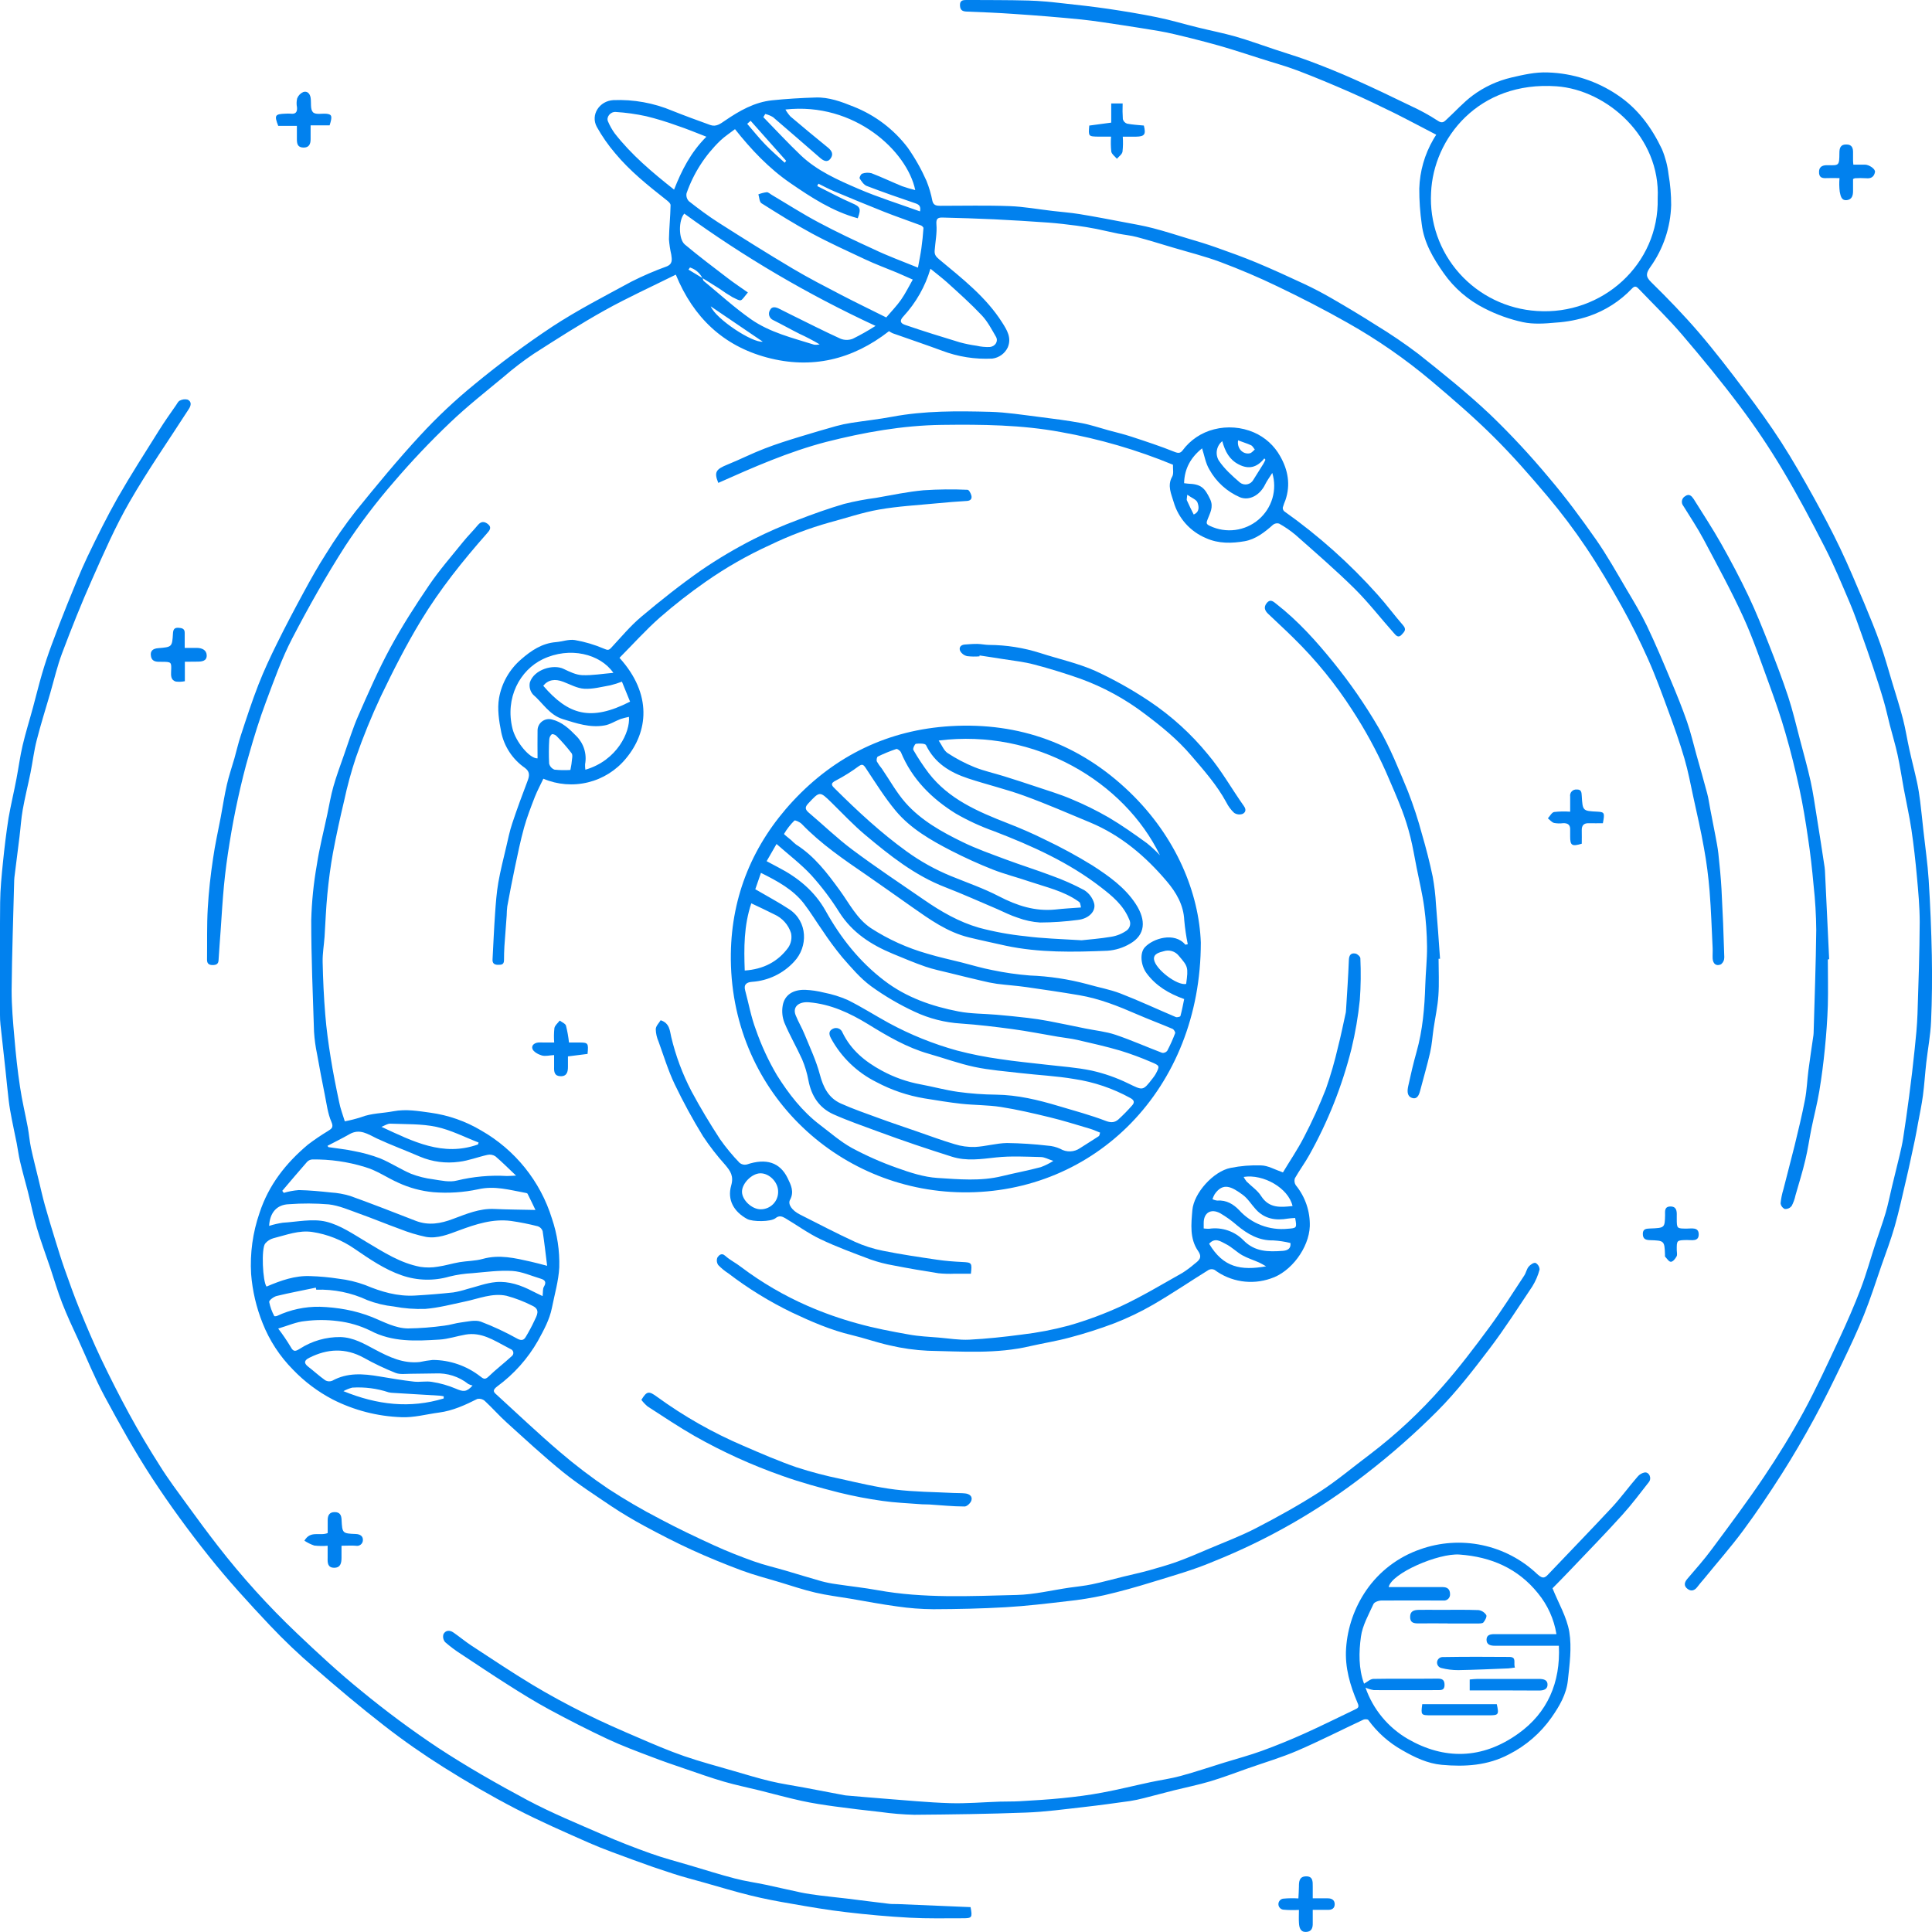 <?xml version="1.0" encoding="UTF-8"?> <svg xmlns="http://www.w3.org/2000/svg" width="300" height="300" viewBox="0 0 300 300" fill="none"> <g clip-path="url(#clip0_163_1612)"> <path d="M186.463 146.36C186.463 169.054 170.01 185.4 149.456 185.145C129.907 184.903 113.194 169.235 113.485 148.083C113.611 139.04 116.938 131.034 123.144 124.37C129.72 117.309 137.962 113.328 147.608 112.753C158.294 112.118 167.67 115.543 175.412 122.997C182.727 130.045 186.184 138.755 186.463 146.36ZM184.062 146.693L184.436 146.619C184.186 145.392 184.005 144.152 183.892 142.905C183.788 140.508 182.622 138.552 181.183 136.859C177.895 132.973 174.059 129.703 169.271 127.708C165.87 126.296 162.486 124.819 159.029 123.562C156.193 122.53 153.24 121.835 150.365 120.885C147.49 119.935 145.146 118.497 143.789 115.703C143.655 115.431 142.75 115.426 142.228 115.495C142.041 115.521 141.711 116.26 141.824 116.45C142.541 117.696 143.336 118.898 144.203 120.047C147.33 124.098 151.84 126.024 156.437 127.821C158.389 128.585 160.325 129.41 162.199 130.347C164.754 131.559 167.24 132.91 169.645 134.393C172.163 136.026 174.664 137.779 176.351 140.357C178.038 142.935 177.825 145.194 175.481 146.533C174.414 147.166 173.212 147.542 171.971 147.63C166.687 147.846 161.39 147.958 156.167 146.848C154.249 146.416 152.331 146.019 150.43 145.552C147.099 144.736 144.377 142.776 141.641 140.858C139.301 139.221 136.987 137.555 134.635 135.939C131.077 133.495 127.502 131.077 124.492 127.946C124.21 127.652 123.466 127.311 123.353 127.419C122.73 128.035 122.19 128.729 121.748 129.483C121.7 129.561 122.466 130.114 122.849 130.451C123.089 130.698 123.346 130.929 123.618 131.142C126.476 132.951 128.455 135.577 130.399 138.25C131.89 140.297 133.03 142.633 135.222 144.114C137.931 145.867 140.889 147.206 143.998 148.087C145.738 148.619 147.53 148.999 149.295 149.443C150.887 149.849 152.466 150.329 154.079 150.635C155.999 151.037 157.943 151.317 159.898 151.473C162.913 151.586 165.905 152.037 168.818 152.816C170.532 153.317 172.298 153.619 173.968 154.259C176.873 155.386 179.704 156.712 182.575 157.925C182.77 158.007 183.266 157.886 183.296 157.77C183.536 156.906 183.692 156.016 183.879 155.135C181.474 154.272 179.482 153.084 178.03 151.11C177.138 149.893 176.96 147.984 177.764 147.103C179.034 145.704 182.388 144.671 184.062 146.693ZM117.282 138.081C119.204 139.209 120.948 140.124 122.575 141.204C125.423 143.095 125.51 146.999 123.305 149.331C121.618 151.169 119.281 152.29 116.782 152.458C116.034 152.514 115.446 152.799 115.699 153.753C116.247 155.8 116.625 157.912 117.373 159.89C118.227 162.346 119.322 164.713 120.644 166.955C122.453 169.836 124.558 172.569 127.319 174.668C128.942 175.894 130.486 177.259 132.251 178.239C134.517 179.46 136.876 180.502 139.305 181.357C141.328 182.083 143.459 182.778 145.577 182.912C148.895 183.119 152.266 183.443 155.58 182.631C157.585 182.139 159.62 181.768 161.616 181.232C162.297 180.978 162.948 180.654 163.56 180.265C162.751 180.001 162.195 179.673 161.629 179.665C159.316 179.613 156.98 179.475 154.671 179.725C152.361 179.976 150.074 180.338 147.791 179.604C145.912 179.004 144.029 178.404 142.158 177.764C140.288 177.125 138.296 176.43 136.379 175.717C134.056 174.854 131.708 174.05 129.45 173.044C127.193 172.038 125.997 170.177 125.536 167.78C125.329 166.651 124.998 165.547 124.549 164.489C123.679 162.572 122.618 160.749 121.805 158.815C121.479 157.978 121.385 157.07 121.531 156.185C121.813 154.457 123.188 153.645 125.045 153.702C126.027 153.746 127.002 153.891 127.954 154.133C129.222 154.379 130.457 154.764 131.638 155.282C133.813 156.362 135.852 157.666 137.975 158.832C141.345 160.664 144.916 162.105 148.617 163.129C150.812 163.701 153.04 164.144 155.288 164.455C157.654 164.822 160.042 165.038 162.417 165.318C164.791 165.599 167.201 165.75 169.519 166.243C171.466 166.678 173.355 167.339 175.146 168.212C177.486 169.335 177.43 169.456 178.978 167.452C179.152 167.24 179.309 167.015 179.448 166.778C180.109 165.53 180.126 165.482 178.743 164.908C177.182 164.233 175.585 163.643 173.959 163.142C171.763 162.498 169.523 161.993 167.292 161.479C166.292 161.25 165.261 161.151 164.247 160.978C161.903 160.585 159.572 160.115 157.219 159.799C154.562 159.441 151.896 159.121 149.221 158.936C146.723 158.784 144.277 158.159 142.015 157.096C139.639 155.995 137.376 154.669 135.256 153.136C133.569 151.892 132.169 150.229 130.777 148.636C129.691 147.316 128.674 145.941 127.733 144.516C126.745 143.117 125.862 141.64 124.819 140.288C123.14 138.129 120.765 136.833 118.16 135.538L117.282 138.081ZM170.819 175.873C170.288 175.666 169.814 175.441 169.323 175.29C167.205 174.668 165.1 173.994 162.956 173.48C160.455 172.872 157.937 172.284 155.397 171.887C153.383 171.576 151.318 171.615 149.287 171.395C147.356 171.187 145.438 170.855 143.52 170.552C140.935 170.118 138.438 169.271 136.126 168.043C133.101 166.548 130.617 164.156 129.02 161.199C128.611 160.434 128.794 160.033 129.303 159.76C129.438 159.686 129.587 159.642 129.741 159.632C129.895 159.621 130.05 159.643 130.194 159.697C130.338 159.752 130.469 159.836 130.577 159.946C130.686 160.055 130.768 160.186 130.82 160.33C132.125 163.034 134.3 164.822 136.879 166.225C138.778 167.265 140.834 167.994 142.967 168.385C144.903 168.743 146.816 169.274 148.765 169.546C150.722 169.815 152.695 169.959 154.671 169.978C158.011 170.021 161.194 170.79 164.352 171.736C166.827 172.474 169.332 173.144 171.745 174.068C172.58 174.387 173.128 174.275 173.646 173.839C174.394 173.16 175.103 172.439 175.768 171.68C176.238 171.183 176.107 170.816 175.52 170.501C172.822 169.01 169.876 168.011 166.822 167.551C164.078 167.08 161.273 166.951 158.498 166.631C156.093 166.351 153.662 166.169 151.3 165.668C148.939 165.167 146.599 164.308 144.242 163.638C140.806 162.663 137.779 160.875 134.778 159.026C131.947 157.299 128.998 155.917 125.619 155.636C124.001 155.502 123.044 156.366 123.544 157.631C123.949 158.659 124.536 159.614 124.953 160.654C125.789 162.701 126.745 164.722 127.306 166.847C127.833 168.838 128.659 170.492 130.555 171.347C132.451 172.202 134.469 172.893 136.435 173.614C138.401 174.335 140.371 174.992 142.341 175.674C144.311 176.357 146.255 177.082 148.239 177.669C149.258 177.986 150.324 178.132 151.392 178.101C153.057 178.015 154.706 177.514 156.367 177.488C158.482 177.517 160.594 177.654 162.695 177.898C163.366 177.941 164.024 178.107 164.635 178.386C165.103 178.666 165.644 178.805 166.19 178.786C166.737 178.767 167.266 178.591 167.714 178.278C168.671 177.648 169.662 177.065 170.615 176.426C170.745 176.335 170.754 176.059 170.819 175.873ZM167.953 146.006C169.066 145.881 170.819 145.755 172.546 145.462C173.41 145.325 174.232 144.993 174.946 144.49C175.208 144.296 175.392 144.015 175.464 143.698C175.536 143.381 175.491 143.05 175.338 142.763C174.433 140.53 172.689 139.118 170.923 137.753C165.935 133.892 160.233 131.336 154.371 129.077C152.288 128.34 150.278 127.412 148.369 126.305C144.651 123.986 141.619 120.971 139.906 116.834C139.801 116.588 139.349 116.247 139.175 116.303C138.194 116.632 137.235 117.025 136.305 117.478C136.157 117.547 136.07 118.039 136.161 118.246C136.379 118.631 136.632 118.996 136.918 119.335C138.149 121.127 139.201 123.066 140.632 124.681C143.05 127.406 146.242 129.181 149.487 130.761C151.639 131.811 153.923 132.61 156.171 133.452C158.541 134.337 160.955 135.089 163.317 135.983C165.049 136.602 166.732 137.349 168.353 138.215C169.099 138.686 169.647 139.411 169.893 140.254C170.223 141.497 169.053 142.663 167.379 142.845C165.43 143.103 163.465 143.237 161.499 143.246C160.309 143.166 159.137 142.915 158.02 142.499C156.937 142.154 155.915 141.636 154.858 141.165C152.157 140.02 149.478 138.811 146.742 137.753C142.028 135.931 138.166 132.839 134.369 129.66C132.508 128.106 130.842 126.313 129.103 124.612C127.285 122.841 127.302 122.841 125.523 124.741C125.058 125.238 124.927 125.605 125.523 126.132C127.806 128.058 129.959 130.153 132.347 131.936C135.97 134.644 139.74 137.149 143.459 139.709C146.112 141.545 148.913 143.164 152.027 144.058C154.383 144.688 156.788 145.129 159.216 145.375C161.895 145.73 164.604 145.794 167.953 146.006ZM119.043 133.724C119.687 134.065 120.256 134.38 120.835 134.678C123.901 136.259 126.489 138.379 128.189 141.411C130.533 145.622 133.452 149.327 137.322 152.276C140.741 154.889 144.685 156.254 148.83 157.057C150.761 157.433 152.77 157.394 154.74 157.567C156.345 157.709 157.946 157.86 159.524 158.05C160.62 158.176 161.699 158.34 162.791 158.543C164.722 158.91 166.644 159.32 168.57 159.709C170.123 160.024 171.728 160.179 173.215 160.68C175.673 161.509 178.047 162.572 180.478 163.492C180.624 163.506 180.77 163.484 180.905 163.428C181.039 163.371 181.157 163.282 181.248 163.168C181.713 162.284 182.123 161.373 182.475 160.438C182.535 160.279 182.274 159.851 182.066 159.76C180.243 158.983 178.378 158.292 176.56 157.502C173.655 156.237 170.723 155.066 167.588 154.535C164.852 154.069 162.112 153.671 159.363 153.274C157.85 153.058 156.319 152.963 154.793 152.764C153.989 152.645 153.192 152.485 152.405 152.285C150.778 151.905 149.155 151.512 147.534 151.106C146.229 150.782 144.925 150.523 143.668 150.087C141.967 149.5 140.306 148.791 138.64 148.105C135.287 146.714 132.351 144.836 130.338 141.674C129.06 139.631 127.604 137.702 125.989 135.909C124.392 134.182 122.475 132.731 120.578 131.055C120 132.079 119.561 132.834 119.043 133.724ZM167.849 140.914C167.823 140.666 167.769 140.421 167.688 140.185C167.603 140.079 167.5 139.99 167.383 139.921C165.122 138.341 162.451 137.762 159.898 136.898C157.998 136.242 156.032 135.758 154.162 135.024C151.966 134.16 149.813 133.176 147.699 132.096C144.533 130.463 141.41 128.671 139.101 125.92C137.361 123.83 135.909 121.485 134.395 119.205C134.039 118.67 133.83 118.644 133.343 118.976C132.241 119.791 131.078 120.522 129.864 121.161C128.785 121.667 129.194 122.025 129.733 122.548C133.212 126.002 136.8 129.332 140.793 132.213C142.922 133.753 145.229 135.036 147.664 136.034C150.165 137.058 152.74 137.943 155.132 139.187C157.907 140.625 160.716 141.545 163.869 141.23C165.161 141.083 166.461 141.014 167.849 140.914ZM180.117 132.808C174.585 121.395 160.768 113.107 145.76 114.99C146.264 115.724 146.56 116.553 147.151 116.938C148.46 117.797 149.849 118.528 151.3 119.119C152.779 119.715 154.366 120.056 155.897 120.535C157.588 121.062 159.276 121.609 160.964 122.176C162.773 122.785 164.613 123.334 166.365 124.081C168.352 124.907 170.282 125.859 172.145 126.931C174.198 128.14 176.142 129.522 178.086 130.926C178.806 131.506 179.485 132.135 180.117 132.808ZM116.66 140.267C115.499 143.756 115.512 147.176 115.642 150.704C118.526 150.506 120.783 149.348 122.396 147.146C122.616 146.817 122.768 146.448 122.843 146.06C122.918 145.672 122.914 145.274 122.831 144.887C122.628 144.247 122.29 143.657 121.84 143.157C121.39 142.656 120.839 142.255 120.222 141.981C119.082 141.398 117.891 140.854 116.66 140.267ZM184.184 152.79C184.549 150.147 184.453 150.07 183.049 148.42C182.778 148.073 182.405 147.819 181.982 147.692C181.558 147.565 181.106 147.572 180.687 147.712C180.048 147.876 179.06 148.1 179.2 149.007C179.435 150.514 182.775 153.075 184.184 152.786V152.79Z" fill="#0181EE"></path> <path d="M53.541 174.119C54.397 173.957 55.24 173.742 56.068 173.476C57.691 172.845 59.413 172.88 61.066 172.56C63.062 172.176 64.98 172.53 66.845 172.781C69.626 173.165 72.301 174.102 74.709 175.536C79.983 178.544 83.911 183.427 85.699 189.2C86.531 191.644 86.919 194.217 86.843 196.796C86.734 198.904 86.116 200.985 85.703 203.075C85.333 204.936 84.424 206.56 83.528 208.206C81.948 210.973 79.8 213.38 77.222 215.271C76.435 215.871 76.609 216.134 77.109 216.566C80.349 219.525 83.528 222.547 86.864 225.398C89.281 227.471 91.816 229.403 94.458 231.185C97.05 232.876 99.727 234.437 102.477 235.862C105.235 237.33 108.062 238.677 110.91 239.977C112.915 240.893 114.981 241.704 117.06 242.447C118.669 243.022 120.348 243.402 121.987 243.885C123.845 244.429 125.693 245.008 127.554 245.531C128.308 245.731 129.073 245.884 129.846 245.988C131.995 246.312 134.161 246.537 136.296 246.926C143.446 248.221 150.648 247.841 157.854 247.668C160.603 247.604 163.334 246.926 166.074 246.528C167.24 246.36 168.423 246.252 169.575 246.006C171.202 245.665 172.811 245.22 174.429 244.822C175.733 244.499 177.086 244.214 178.399 243.851C179.883 243.419 181.361 243.022 182.805 242.495C184.497 241.877 186.154 241.16 187.815 240.452C190.251 239.416 192.747 238.483 195.087 237.261C198.436 235.533 201.758 233.681 204.925 231.647C207.656 229.88 210.143 227.76 212.753 225.808C216.827 222.703 220.577 219.201 223.947 215.353C226.557 212.403 228.962 209.22 231.31 206.042C233.215 203.451 234.916 200.739 236.686 198.061C236.969 197.63 237.051 197.072 237.369 196.688C237.621 196.381 238.156 196.019 238.443 196.105C238.628 196.209 238.783 196.358 238.892 196.539C239.001 196.72 239.061 196.926 239.065 197.137C238.821 198.062 238.439 198.945 237.934 199.759C235.76 203.006 233.668 206.301 231.31 209.402C228.766 212.749 226.174 216.113 223.212 219.088C219.697 222.611 215.955 225.903 212.009 228.943C204.81 234.539 196.853 239.1 188.372 242.49C185.328 243.786 182.14 244.671 178.982 245.647C176.503 246.416 173.998 247.12 171.467 247.703C169.558 248.122 167.627 248.434 165.683 248.636C162.521 249.007 159.35 249.383 156.171 249.569C152.427 249.784 148.669 249.867 144.92 249.879C143.044 249.865 141.171 249.721 139.314 249.448C136.887 249.124 134.482 248.657 132.073 248.247C130.251 247.94 128.411 247.72 126.619 247.301C124.745 246.869 122.918 246.239 121.074 245.686C119.091 245.09 117.077 244.572 115.142 243.851C112.533 242.875 109.923 241.812 107.392 240.651C104.861 239.489 102.486 238.258 100.085 236.967C98.346 236.021 96.606 234.998 94.941 233.888C92.392 232.161 89.809 230.502 87.43 228.585C84.407 226.136 81.554 223.485 78.666 220.876C77.492 219.814 76.448 218.618 75.287 217.542C75.133 217.404 74.949 217.302 74.749 217.246C74.549 217.19 74.339 217.181 74.135 217.218C72.234 218.173 70.325 219.054 68.189 219.339C66.224 219.598 64.245 220.155 62.301 220.06C58.605 219.926 54.983 218.992 51.689 217.322C49.385 216.122 47.294 214.555 45.5 212.684C43.445 210.61 41.835 208.143 40.768 205.433C39.798 203.005 39.2 200.446 38.994 197.841C38.801 194.62 39.244 191.393 40.299 188.34C41.729 183.983 44.395 180.61 47.822 177.73C48.808 176.981 49.833 176.284 50.893 175.644C51.406 175.298 51.867 175.134 51.463 174.21C50.893 172.915 50.728 171.438 50.441 170.03C50.014 167.922 49.613 165.811 49.236 163.694C48.996 162.547 48.838 161.384 48.762 160.214C48.575 154.444 48.327 148.675 48.327 142.905C48.404 140.017 48.695 137.139 49.197 134.294C49.597 131.66 50.267 129.06 50.823 126.447C51.128 125.005 51.367 123.541 51.772 122.129C52.241 120.475 52.841 118.859 53.411 117.24C54.137 115.184 54.772 113.09 55.647 111.103C57.199 107.571 58.747 104.021 60.583 100.631C62.418 97.241 64.475 94.041 66.624 90.88C68.22 88.53 70.103 86.375 71.895 84.156C72.625 83.249 73.465 82.428 74.204 81.53C74.709 80.921 75.222 80.951 75.765 81.379C76.426 81.901 76.005 82.389 75.622 82.817C71.86 87.075 68.311 91.514 65.371 96.36C63.07 100.156 61.052 104.133 59.13 108.141C57.683 111.227 56.395 114.386 55.273 117.603C54.537 119.809 53.926 122.053 53.441 124.327C52.802 127.013 52.211 129.712 51.702 132.424C51.315 134.549 51.041 136.699 50.832 138.846C50.623 140.992 50.532 143.259 50.397 145.466C50.306 146.761 50.071 148.079 50.101 149.383C50.158 152.125 50.284 154.872 50.51 157.588C50.688 159.812 50.997 162.032 51.35 164.234C51.715 166.527 52.172 168.812 52.654 171.088C52.841 172.098 53.211 173.044 53.541 174.119ZM41.799 190.353C42.486 190.134 43.19 189.971 43.904 189.865C46.148 189.727 48.51 189.2 50.615 189.696C52.854 190.232 54.911 191.67 56.947 192.879C59.596 194.455 62.166 196.131 65.267 196.718C66.162 196.854 67.075 196.846 67.968 196.692C69.107 196.537 70.225 196.183 71.364 195.988C72.504 195.794 73.804 195.807 74.957 195.483C77.527 194.762 79.98 195.358 82.45 195.915C83.189 196.075 83.92 196.291 84.959 196.554C84.716 194.602 84.524 192.875 84.259 191.165C84.203 190.991 84.106 190.833 83.977 190.703C83.848 190.573 83.69 190.476 83.516 190.418C82.143 190.066 80.752 189.789 79.349 189.588C76.518 189.221 73.895 190.089 71.286 191.052C69.638 191.661 67.937 192.378 66.136 192.063C64.763 191.772 63.417 191.364 62.114 190.845C59.969 190.072 57.864 189.191 55.716 188.427C54.185 187.878 52.641 187.2 51.05 187.015C48.993 186.844 46.927 186.835 44.87 186.989C42.986 187.049 41.899 188.289 41.79 190.353H41.799ZM41.395 199.776C43.639 198.821 45.822 198.048 48.188 198.152C49.653 198.197 51.114 198.331 52.563 198.554C53.989 198.719 55.389 199.054 56.734 199.551C59.213 200.592 61.718 201.326 64.419 201.175C66.416 201.063 68.408 200.9 70.394 200.687C71.119 200.565 71.835 200.39 72.534 200.165C74.021 199.789 75.491 199.214 77.001 199.081C79.001 198.903 80.915 199.573 82.68 200.493C83.172 200.748 83.676 200.981 84.255 201.257C84.329 200.635 84.255 200.126 84.459 199.802C84.894 199.085 84.616 198.748 83.981 198.558C82.515 198.126 81.049 197.444 79.553 197.353C77.501 197.228 75.413 197.522 73.347 197.699C72.144 197.76 70.95 197.936 69.781 198.225C67.357 198.929 64.772 198.863 62.388 198.035C59.717 197.116 57.364 195.492 55.029 193.894C53.082 192.547 50.851 191.66 48.505 191.303C46.409 190.988 44.443 191.774 42.46 192.27C41.962 192.407 41.517 192.692 41.186 193.086C40.542 193.851 40.79 199.007 41.386 199.776H41.395ZM83.146 187.883C82.763 187.088 82.354 186.22 81.919 185.365C81.871 185.27 81.667 185.235 81.528 185.214C79.127 184.782 76.818 184.082 74.252 184.67C71.967 185.159 69.623 185.311 67.293 185.123C65.407 184.947 63.565 184.45 61.848 183.655C60.109 182.886 58.552 181.759 56.66 181.21C54.011 180.394 51.248 179.999 48.475 180.04C48.17 180.061 47.886 180.197 47.679 180.42C46.374 181.901 45.109 183.409 43.83 184.911L44.06 185.227C44.825 185.002 45.61 184.857 46.405 184.795C48.066 184.829 49.727 184.989 51.384 185.166C52.406 185.228 53.416 185.411 54.394 185.71C57.799 186.937 61.174 188.25 64.549 189.567C66.537 190.34 68.437 189.999 70.333 189.277C72.408 188.509 74.448 187.628 76.744 187.727C78.81 187.822 80.867 187.831 83.146 187.883ZM49.105 200.264L49.045 199.944C47.014 200.376 44.974 200.748 42.956 201.24C42.521 201.352 41.773 201.888 41.799 202.168C41.953 202.933 42.219 203.671 42.59 204.358C42.59 204.405 42.908 204.392 43.026 204.332C45.096 203.36 47.364 202.875 49.654 202.915C51.014 202.955 52.369 203.099 53.707 203.347C55.103 203.605 56.471 203.999 57.791 204.522C59.6 205.26 61.361 206.249 63.336 206.28C65.228 206.254 67.116 206.109 68.99 205.848C69.859 205.757 70.729 205.45 71.599 205.347C72.608 205.226 73.743 204.915 74.643 205.217C76.615 205.968 78.527 206.861 80.367 207.89C80.984 208.214 81.341 208.08 81.615 207.631C82.115 206.809 82.57 205.96 82.976 205.088C83.355 204.276 83.946 203.36 82.694 202.769C81.406 202.111 80.054 201.589 78.657 201.21C76.435 200.73 74.308 201.672 72.177 202.108C70.142 202.54 68.115 203.075 66.058 203.244C64.407 203.305 62.753 203.179 61.131 202.868C59.725 202.72 58.346 202.388 57.029 201.879C54.554 200.726 51.838 200.172 49.105 200.264ZM43.208 206.31C43.907 207.223 44.553 208.174 45.144 209.16C45.578 209.981 45.913 209.825 46.561 209.432C48.434 208.223 50.625 207.592 52.859 207.618C54.89 207.674 56.551 208.663 58.225 209.553C60.422 210.719 62.605 211.773 65.184 211.492C65.848 211.346 66.521 211.24 67.198 211.172C69.857 211.186 72.436 212.073 74.535 213.694C74.969 214.018 75.261 214.338 75.839 213.772C76.992 212.654 78.284 211.673 79.466 210.581C79.557 210.512 79.626 210.42 79.668 210.315C79.71 210.209 79.723 210.095 79.706 209.983C79.688 209.872 79.64 209.767 79.567 209.68C79.495 209.592 79.4 209.526 79.293 209.488C79.084 209.372 78.858 209.259 78.662 209.151C76.666 208.106 74.748 206.815 72.299 207.234C70.942 207.467 69.603 207.929 68.237 208.011C64.579 208.232 60.935 208.443 57.477 206.608C55.896 205.84 54.194 205.343 52.446 205.139C50.755 204.921 49.043 204.921 47.353 205.139C46.018 205.26 44.739 205.839 43.208 206.293V206.31ZM50.849 177.924L50.997 178.127C52.328 178.33 53.672 178.464 54.99 178.745C56.367 178.998 57.718 179.375 59.026 179.872C60.67 180.554 62.179 181.556 63.81 182.256C64.915 182.682 66.069 182.972 67.246 183.119C68.472 183.305 69.811 183.616 70.955 183.314C73.493 182.696 76.11 182.459 78.718 182.61C79.088 182.61 79.462 182.579 80.132 182.549C78.918 181.4 77.957 180.429 76.927 179.552C76.75 179.436 76.551 179.356 76.343 179.316C76.135 179.277 75.921 179.279 75.713 179.323C74.23 179.647 72.782 180.226 71.281 180.403C69.231 180.686 67.143 180.413 65.236 179.613C63.018 178.65 60.739 177.812 58.543 176.793C57.143 176.136 55.881 175.173 54.237 176.132C53.133 176.771 51.98 177.319 50.849 177.924ZM73.395 215.146C73.155 215.098 72.923 215.015 72.708 214.899C71.26 213.75 69.436 213.169 67.585 213.267C66.319 213.267 65.049 213.323 63.784 213.319C62.988 213.319 62.114 213.457 61.413 213.181C59.722 212.507 58.078 211.724 56.49 210.836C53.642 209.268 50.836 209.419 48.023 210.836C47.322 211.185 47.079 211.613 47.84 212.205C48.745 212.904 49.58 213.682 50.515 214.338C50.678 214.43 50.861 214.484 51.049 214.495C51.237 214.505 51.425 214.472 51.597 214.398C53.946 213.103 56.408 213.306 58.904 213.729C60.687 214.031 62.47 214.329 64.266 214.537C65.193 214.645 66.171 214.42 67.08 214.58C68.347 214.775 69.584 215.126 70.764 215.625C71.93 216.134 72.447 216.191 73.395 215.128V215.146ZM74.213 177.73L74.317 177.41C72.143 176.572 70.007 175.458 67.746 174.974C65.484 174.491 62.962 174.577 60.583 174.482C60.148 174.482 59.743 174.78 59.23 174.974C64.123 177.242 68.776 179.651 74.213 177.712V177.73ZM68.898 217.171V216.817C68.698 216.787 68.502 216.735 68.302 216.722L61.1 216.29C60.848 216.286 60.598 216.256 60.352 216.199C58.533 215.595 56.613 215.347 54.698 215.469C54.221 215.595 53.76 215.779 53.328 216.018C58.582 218.164 63.679 218.739 68.898 217.154V217.171Z" fill="#0181EE"></path> <path d="M138.044 51.425C132.36 55.865 126.006 57.372 119.069 55.506C112.32 53.692 107.679 49.322 104.939 42.646C101.164 44.524 97.45 46.208 93.901 48.186C90.135 50.285 86.508 52.613 82.868 54.945C81.242 56.041 79.686 57.234 78.205 58.516C75.374 60.865 72.469 63.146 69.82 65.689C66.789 68.579 63.907 71.621 61.187 74.801C58.437 77.96 55.903 81.299 53.602 84.794C50.632 89.433 47.914 94.248 45.374 99.132C43.739 102.276 42.547 105.657 41.299 108.987C40.303 111.643 39.464 114.359 38.69 117.08C38.02 119.36 37.459 121.675 36.95 123.99C36.441 126.304 36.015 128.576 35.645 130.899C35.288 133.102 34.984 135.313 34.775 137.532C34.566 139.752 34.423 142.08 34.271 144.36C34.162 145.928 34.032 147.495 33.94 149.067C33.923 149.689 33.575 149.853 33.018 149.853C32.462 149.853 32.148 149.642 32.148 149.033C32.183 146.368 32.109 143.704 32.261 141.048C32.409 138.457 32.696 135.866 33.084 133.305C33.388 131.145 33.875 129.016 34.279 126.874C34.593 125.194 34.849 123.497 35.232 121.83C35.545 120.453 36.01 119.11 36.402 117.749C36.732 116.583 36.998 115.4 37.376 114.256C38.246 111.595 39.116 108.918 40.133 106.305C40.977 104.146 41.973 102.013 43.008 99.922C44.348 97.21 45.761 94.533 47.205 91.877C48.297 89.865 49.419 87.865 50.658 85.939C52.06 83.668 53.587 81.477 55.233 79.375C58.478 75.367 61.757 71.381 65.267 67.59C67.874 64.765 70.679 62.127 73.66 59.695C77.528 56.501 81.561 53.508 85.742 50.73C89.691 48.139 93.91 45.98 98.076 43.717C99.838 42.828 101.652 42.046 103.508 41.376C104.491 40.987 104.335 40.275 104.235 39.541C104.055 38.756 103.935 37.959 103.874 37.157C103.904 35.386 104.095 33.624 104.126 31.854C104.126 31.56 103.691 31.21 103.369 30.968C100.586 28.774 97.82 26.559 95.541 23.821C94.448 22.543 93.485 21.16 92.666 19.693C91.657 17.797 93.101 15.668 95.232 15.547C98.385 15.417 101.527 15.987 104.43 17.214C106.366 17.987 108.323 18.699 110.284 19.408C111.193 19.74 111.859 19.222 112.585 18.725C114.812 17.205 117.151 15.858 119.909 15.573C122.14 15.344 124.384 15.21 126.628 15.141C128.711 15.068 130.647 15.793 132.538 16.557C135.879 17.875 138.791 20.08 140.954 22.931C142.088 24.547 143.061 26.268 143.859 28.071C144.269 29.087 144.579 30.139 144.785 31.215C144.959 31.892 145.42 31.957 146.012 31.957C149.596 31.957 153.188 31.871 156.767 32.005C159.003 32.087 161.229 32.497 163.46 32.756C164.848 32.916 166.244 33.02 167.618 33.244C169.923 33.62 172.215 34.06 174.507 34.497C176.021 34.782 177.551 35.045 179.026 35.429C180.839 35.9 182.618 36.47 184.41 37.019C185.906 37.45 187.406 37.913 188.881 38.435C190.973 39.173 193.065 39.929 195.113 40.78C197.592 41.816 200.045 42.939 202.48 44.075C203.959 44.766 205.412 45.53 206.83 46.351C209.126 47.681 211.409 49.041 213.645 50.471C215.921 51.854 218.124 53.351 220.246 54.958C224.048 57.981 227.862 61.034 231.389 64.368C234.613 67.47 237.662 70.747 240.522 74.184C243.131 77.246 245.519 80.485 247.824 83.775C249.564 86.272 251.064 88.958 252.608 91.579C253.704 93.423 254.817 95.271 255.739 97.193C257.088 100.022 258.305 102.919 259.523 105.83C260.393 107.899 261.237 109.985 261.972 112.105C262.55 113.768 262.946 115.495 263.42 117.192C263.981 119.192 264.559 121.187 265.09 123.195C265.307 124.003 265.412 124.845 265.573 125.669C265.834 127.013 266.103 128.356 266.355 129.703C266.529 130.644 266.721 131.582 266.825 132.527C267.021 134.363 267.212 136.202 267.312 138.046C267.504 141.576 267.649 145.107 267.747 148.64C267.752 148.849 267.71 149.056 267.622 149.246C267.535 149.436 267.405 149.604 267.243 149.737C266.508 150.078 266.003 149.681 265.938 148.851C265.912 148.312 265.964 147.772 265.938 147.232C265.794 144.274 265.699 141.311 265.464 138.362C265.281 136.133 264.999 133.905 264.594 131.702C264.129 129.042 263.516 126.408 262.941 123.769C262.507 121.766 262.133 119.736 261.554 117.771C260.828 115.288 259.962 112.843 259.071 110.429C258.07 107.704 257.079 104.966 255.896 102.319C254.652 99.534 253.286 96.796 251.795 94.114C250.055 91.017 248.259 87.951 246.284 85.01C244.437 82.261 242.44 79.613 240.304 77.077C237.617 73.882 234.855 70.729 231.889 67.788C228.845 64.765 225.557 61.932 222.264 59.151C218.222 55.748 213.869 52.728 209.261 50.13C205.712 48.117 202.067 46.243 198.388 44.481C195.504 43.086 192.538 41.829 189.538 40.702C187.098 39.791 184.549 39.161 182.044 38.413C180.209 37.869 178.382 37.295 176.529 36.807C175.581 36.552 174.585 36.47 173.616 36.276C172.48 36.051 171.363 35.766 170.228 35.542C169.214 35.347 168.192 35.175 167.183 35.041C165.726 34.855 164.269 34.674 162.804 34.566C160.006 34.364 157.206 34.194 154.406 34.056C151.709 33.926 149.008 33.849 146.308 33.78C145.647 33.78 145.329 33.935 145.407 34.842C145.52 36.181 145.233 37.558 145.133 38.923C145.094 39.497 145.286 39.821 145.829 40.27C149.387 43.237 153.092 46.096 155.61 50.069C156.337 51.209 157.128 52.44 156.48 53.956C156.258 54.42 155.922 54.821 155.504 55.123C155.085 55.425 154.597 55.617 154.084 55.683C151.416 55.819 148.749 55.398 146.255 54.448C143.724 53.511 141.167 52.656 138.623 51.753C138.421 51.661 138.227 51.551 138.044 51.425ZM109.088 43.22C108.897 42.822 108.625 42.467 108.29 42.177C107.955 41.887 107.563 41.669 107.14 41.536L106.909 41.868L109.11 43.198C109.162 43.345 109.166 43.553 109.275 43.63C111.702 45.63 114.033 47.763 116.603 49.568C119.526 51.615 123.031 52.462 126.406 53.52C126.697 53.554 126.991 53.538 127.276 53.472C126.263 52.874 125.219 52.328 124.149 51.836C122.77 51.145 121.431 50.389 120.057 49.702C119.913 49.641 119.785 49.549 119.681 49.434C119.576 49.318 119.498 49.182 119.452 49.034C119.406 48.886 119.392 48.729 119.413 48.576C119.433 48.422 119.486 48.274 119.569 48.143C119.861 47.534 120.474 47.672 121.013 47.953C121.653 48.286 122.318 48.601 122.944 48.92C125.467 50.16 127.968 51.438 130.525 52.6C131.135 52.84 131.815 52.84 132.425 52.6C133.638 52.001 134.815 51.335 135.952 50.605C125.506 45.766 115.561 39.927 106.257 33.171C105.352 34.164 105.339 37.127 106.34 37.964C108.492 39.77 110.745 41.467 112.981 43.177C113.998 43.959 115.068 44.667 116.129 45.414C114.907 46.873 115.29 46.908 113.724 46.135C113.039 45.737 112.374 45.304 111.732 44.839C110.863 44.274 109.971 43.742 109.088 43.185V43.22ZM142.537 41.579C142.737 40.473 142.937 39.519 143.072 38.556C143.22 37.511 143.324 36.466 143.394 35.416C143.394 35.274 143.137 35.036 142.959 34.984C141.076 34.276 139.166 33.633 137.305 32.894C134.696 31.862 132.086 30.774 129.477 29.681C128.659 29.34 127.876 28.908 127.08 28.52L126.902 28.891C128.698 29.785 130.46 30.752 132.295 31.543C133.539 32.078 133.769 32.35 133.191 33.892C129.277 32.825 125.95 30.649 122.705 28.416C119.387 26.136 116.616 23.199 114.129 20.055C113.342 20.664 112.546 21.174 111.872 21.813C109.49 24.098 107.685 26.91 106.605 30.018C106.563 30.239 106.575 30.466 106.64 30.681C106.705 30.896 106.821 31.092 106.979 31.253C108.466 32.415 109.984 33.555 111.576 34.57C115.373 36.988 119.182 39.385 123.053 41.683C125.545 43.168 128.133 44.494 130.707 45.837C132.973 47.016 135.278 48.117 137.614 49.292C138.423 48.337 139.249 47.495 139.914 46.545C140.58 45.595 141.124 44.485 141.737 43.414L139.253 42.322C137.601 41.635 135.926 41.026 134.304 40.258C131.547 38.962 128.776 37.709 126.102 36.267C123.427 34.825 120.822 33.188 118.239 31.56C117.912 31.353 117.912 30.649 117.76 30.178C118.18 30.014 118.618 29.902 119.065 29.846C119.33 29.846 119.6 30.126 119.865 30.277C122.266 31.698 124.619 33.21 127.08 34.518C129.881 36.012 132.756 37.373 135.648 38.69C137.81 39.731 140.041 40.542 142.537 41.557V41.579ZM121.961 17.006C122.178 17.39 122.436 17.75 122.731 18.078C124.649 19.701 126.576 21.312 128.533 22.893C129.15 23.389 129.468 23.933 128.968 24.62C128.468 25.307 127.846 24.948 127.35 24.521C124.91 22.413 122.492 20.284 120.039 18.194C119.665 17.967 119.257 17.799 118.83 17.698L118.53 18.19C120.457 20.163 122.331 22.193 124.327 24.098C126.885 26.533 130.107 27.945 133.291 29.319C136.4 30.657 139.654 31.668 142.859 32.825C142.994 32.083 142.785 31.793 142.185 31.586C139.636 30.722 137.088 29.832 134.569 28.869C134.135 28.697 133.769 28.153 133.487 27.708C133.408 27.578 133.682 27.021 133.882 26.965C134.348 26.8 134.852 26.778 135.331 26.9C136.935 27.518 138.488 28.261 140.08 28.913C140.749 29.148 141.43 29.35 142.119 29.517C140.871 23.484 132.708 15.815 121.961 17.006ZM109.688 21.23C108.057 20.599 106.609 19.991 105.126 19.503C103.56 18.931 101.962 18.445 100.342 18.047C98.787 17.706 97.208 17.485 95.619 17.387C94.749 17.326 94.114 18.207 94.406 18.846C94.683 19.505 95.035 20.131 95.454 20.712C98.063 24.059 101.277 26.758 104.669 29.444C105.848 26.468 107.227 23.687 109.688 21.23ZM144.481 41.726C143.674 44.473 142.242 46.999 140.297 49.111C139.427 50.026 140.145 50.311 140.593 50.467C143.385 51.425 146.203 52.298 149.026 53.153C149.883 53.387 150.755 53.565 151.635 53.684C152.314 53.843 153.012 53.91 153.71 53.883C154.58 53.779 155.049 52.967 154.649 52.285C153.975 51.127 153.344 49.905 152.431 48.946C150.739 47.154 148.878 45.492 147.056 43.842C146.255 43.129 145.407 42.49 144.477 41.726H144.481ZM118.439 53.053L110.362 47.569C111.176 49.555 116.86 53.273 118.434 53.053H118.439ZM121.853 25.264L122.075 24.97L116.556 18.756L116.025 19.226C116.973 20.323 117.847 21.42 118.817 22.426C119.787 23.433 120.831 24.322 121.848 25.264H121.853Z" fill="#0181EE"></path> <path d="M223.017 20.919C220.755 19.749 218.629 18.609 216.493 17.542C214.21 16.419 211.914 15.314 209.582 14.29C206.93 13.129 204.255 12.006 201.545 10.974C199.632 10.248 197.631 9.708 195.696 9.082C194.2 8.607 192.712 8.115 191.212 7.657C189.907 7.256 188.572 6.876 187.241 6.526C185.641 6.094 184.032 5.71 182.422 5.325C181.596 5.127 180.763 4.955 179.922 4.811C178.004 4.492 176.081 4.181 174.155 3.891C172.08 3.585 170.01 3.244 167.923 3.028C164.443 2.678 160.934 2.397 157.433 2.164C154.988 1.987 152.54 1.896 150.096 1.797C149.435 1.771 149.1 1.564 149.065 0.86C149.026 0.048 149.522 -0.004 150.104 -0.004C153.292 0.018 156.48 -0.004 159.672 0.082C161.464 0.13 163.252 0.311 165.035 0.514C167.401 0.765 169.767 1.037 172.115 1.378C174.633 1.754 177.151 2.168 179.639 2.674C181.779 3.105 183.875 3.745 185.997 4.263C187.937 4.742 189.912 5.127 191.821 5.666C193.895 6.262 195.926 7.009 197.975 7.687C199.823 8.301 201.689 8.858 203.507 9.544C205.803 10.408 208.082 11.328 210.317 12.33C213.275 13.651 216.193 15.046 219.103 16.463C220.545 17.122 221.936 17.887 223.265 18.752C223.991 19.248 224.278 18.868 224.678 18.501C226.009 17.275 227.222 15.91 228.675 14.826C230.469 13.495 232.519 12.546 234.698 12.036C236.569 11.604 238.408 11.172 240.352 11.25C244.222 11.371 247.976 12.588 251.173 14.757C254.322 16.856 256.474 19.809 258.062 23.152C258.591 24.409 258.938 25.733 259.092 27.086C259.365 28.655 259.501 30.245 259.497 31.837C259.406 35.291 258.281 38.641 256.266 41.458C255.618 42.4 255.465 42.905 256.396 43.816C258.949 46.317 261.437 48.891 263.759 51.59C266.29 54.544 268.66 57.636 271 60.741C272.957 63.332 274.858 65.975 276.615 68.7C278.411 71.494 280.055 74.396 281.669 77.298C283.099 79.893 284.474 82.484 285.735 85.127C287.07 87.926 288.266 90.789 289.471 93.644C290.341 95.734 291.21 97.837 291.967 99.975C292.663 101.948 293.22 103.973 293.824 105.977C294.398 107.873 295.003 109.76 295.499 111.673C295.894 113.206 296.129 114.778 296.473 116.32C296.851 118.048 297.299 119.727 297.669 121.442C297.882 122.409 298.03 123.394 298.156 124.379C298.347 125.89 298.491 127.402 298.66 128.917C298.943 131.508 299.322 134.074 299.487 136.66C299.733 140.556 299.896 144.455 299.974 148.359C300.035 151.771 300.009 155.196 299.856 158.607C299.765 160.767 299.352 162.887 299.108 165.029C298.917 166.726 298.817 168.432 298.591 170.12C298.404 171.541 298.099 172.949 297.838 174.361C297.673 175.26 297.521 176.162 297.33 177.056C296.895 179.038 296.495 181.025 296.025 183.003C295.446 185.486 294.903 187.986 294.207 190.439C293.616 192.516 292.837 194.542 292.128 196.584C291.258 199.128 290.428 201.702 289.423 204.202C288.418 206.703 287.248 209.173 286.079 211.613C284.661 214.558 283.226 217.499 281.66 220.371C280.094 223.243 278.459 226.054 276.711 228.805C274.788 231.828 272.796 234.795 270.67 237.667C268.752 240.258 266.608 242.685 264.581 245.181C264.246 245.587 263.89 245.971 263.581 246.394C263.146 246.977 262.624 247.159 262.046 246.727C261.467 246.295 261.502 245.755 261.993 245.181C263.298 243.656 264.633 242.158 265.825 240.539C268.552 236.863 271.3 233.197 273.858 229.397C276.067 226.115 278.155 222.729 280.046 219.257C282.051 215.56 283.808 211.73 285.591 207.916C286.796 205.325 287.936 202.734 288.953 200.057C289.823 197.763 290.475 195.384 291.241 193.048C291.754 191.463 292.346 189.899 292.811 188.297C293.211 186.928 293.476 185.52 293.816 184.134C294.203 182.532 294.607 180.938 294.985 179.341C295.186 178.477 295.39 177.613 295.52 176.749C295.851 174.59 296.164 172.431 296.442 170.272C296.764 167.819 297.064 165.361 297.312 162.896C297.504 161.095 297.682 159.285 297.747 157.476C297.908 152.725 298.065 147.949 298.091 143.181C298.091 140.828 297.873 138.466 297.656 136.116C297.434 133.681 297.164 131.249 296.808 128.831C296.49 126.715 296.016 124.62 295.625 122.517C295.299 120.747 295.038 118.963 294.655 117.21C294.316 115.646 293.846 114.113 293.446 112.563C293.124 111.315 292.859 110.05 292.493 108.815C291.98 107.057 291.415 105.317 290.836 103.576C290.258 101.836 289.675 100.186 289.071 98.498C288.466 96.809 287.931 95.233 287.253 93.648C286.013 90.742 284.804 87.809 283.369 85.011C281.277 80.912 279.116 76.84 276.758 72.893C274.746 69.524 272.557 66.262 270.2 63.12C267.334 59.294 264.29 55.593 261.184 51.957C259.084 49.499 256.748 47.245 254.509 44.904C254.187 44.572 253.908 44.257 253.404 44.814C251.562 46.754 249.275 48.221 246.737 49.089C245.065 49.65 243.327 49.989 241.566 50.095C239.878 50.255 238.086 50.372 236.477 50.026C234.4 49.573 232.391 48.851 230.502 47.88C227.978 46.608 225.809 44.737 224.187 42.434C222.551 40.107 221.116 37.684 220.768 34.816C220.507 32.985 220.379 31.138 220.386 29.289C220.464 26.606 221.211 23.984 222.56 21.658C222.673 21.446 222.821 21.243 223.017 20.919ZM257.405 30.8C257.866 21.273 249.538 13.958 241.7 13.401C229.567 12.537 222.564 21.515 222.217 29.915C221.963 34.51 223.547 39.019 226.624 42.46C229.701 45.901 234.022 47.997 238.647 48.29C248.798 48.99 257.649 41.026 257.405 30.8Z" fill="#0181EE"></path> <path d="M150.709 296.139C151.009 297.759 150.944 297.867 149.508 297.867C146.756 297.867 143.998 297.931 141.245 297.78C137.949 297.603 134.656 297.305 131.377 296.917C128.563 296.593 125.767 296.113 122.97 295.621C120.796 295.254 118.656 294.852 116.534 294.325C114.098 293.73 111.693 292.991 109.279 292.313C107.67 291.86 106.057 291.449 104.469 290.927C102.422 290.27 100.393 289.569 98.381 288.824C96.076 287.96 93.753 287.161 91.505 286.172C87.651 284.471 83.781 282.782 80.045 280.843C76.235 278.869 72.512 276.702 68.881 274.417C65.697 272.418 62.601 270.254 59.63 267.939C55.907 265.05 52.306 262.006 48.758 258.913C46.349 256.846 44.051 254.655 41.873 252.349C38.62 248.903 35.401 245.379 32.44 241.665C29.317 237.748 26.351 233.693 23.607 229.5C20.95 225.428 18.575 221.157 16.265 216.873C14.722 214.005 13.491 210.965 12.138 207.994C11.268 206.124 10.399 204.258 9.655 202.345C8.95 200.549 8.415 198.687 7.798 196.852C7.106 194.805 6.345 192.771 5.732 190.698C5.18 188.819 4.797 186.893 4.319 184.993C3.914 183.443 3.479 181.905 3.114 180.351C2.892 179.422 2.779 178.468 2.596 177.531C2.353 176.296 2.074 175.069 1.84 173.834C1.653 172.867 1.474 171.899 1.357 170.923C1.161 169.343 1.026 167.754 0.852 166.173C0.596 163.815 0.326 161.461 0.074 159.104C0.023 158.603 -0.002 158.1 -6.64675e-05 157.596C-6.64675e-05 151.771 -0.039 145.936 0.022 140.119C0.043 138.051 0.248 135.986 0.457 133.926C0.691 131.612 0.97 129.301 1.326 127.017C1.683 124.97 2.174 122.957 2.557 120.919C2.888 119.192 3.114 117.434 3.514 115.737C3.975 113.768 4.584 111.85 5.114 109.881C5.593 108.128 6.015 106.361 6.528 104.617C6.966 103.125 7.454 101.651 7.994 100.194C8.768 98.084 9.575 95.987 10.416 93.902C11.442 91.385 12.434 88.85 13.6 86.401C15.065 83.348 16.587 80.269 18.266 77.302C20.302 73.748 22.52 70.297 24.694 66.825C25.529 65.491 26.434 64.208 27.343 62.908C27.521 62.653 27.673 62.308 27.925 62.204C28.293 62.008 28.72 61.953 29.126 62.049C29.778 62.347 29.678 62.951 29.348 63.465C26.26 68.276 22.976 72.966 20.123 77.924C17.905 81.767 16.118 85.87 14.313 89.934C12.63 93.704 11.107 97.547 9.651 101.408C8.881 103.446 8.394 105.588 7.785 107.683C7.085 110.088 6.328 112.476 5.71 114.903C5.275 116.57 5.08 118.293 4.74 119.986C4.353 121.899 3.871 123.8 3.531 125.721C3.283 127.112 3.201 128.533 3.027 129.936C2.77 132.044 2.496 134.147 2.235 136.254C2.235 136.397 2.209 136.539 2.205 136.686C2.061 142.382 1.857 148.083 1.805 153.783C1.805 156.245 2.018 158.715 2.24 161.172C2.457 163.716 2.722 166.255 3.11 168.781C3.418 170.893 3.927 172.979 4.319 175.078C4.51 176.119 4.588 177.177 4.806 178.209C5.162 179.876 5.593 181.53 5.993 183.184C6.315 184.509 6.606 185.844 6.972 187.152C7.476 188.962 8.028 190.758 8.581 192.555C9.042 194.049 9.498 195.548 10.02 197.025C10.768 199.136 11.516 201.252 12.364 203.325C13.421 205.916 14.504 208.482 15.704 211.004C17.083 213.888 18.531 216.743 20.054 219.546C21.576 222.348 23.159 224.987 24.838 227.626C26.142 229.712 27.638 231.702 29.095 233.706C30.652 235.865 32.227 237.982 33.849 240.076C37.585 244.886 41.68 249.41 46.1 253.61C49.345 256.698 52.624 259.738 56.103 262.558C59.909 265.691 63.872 268.632 67.976 271.368C72.464 274.313 77.144 276.982 81.893 279.522C85.677 281.53 89.665 283.166 93.601 284.881C96.049 285.948 98.546 286.919 101.06 287.813C103.038 288.521 105.083 289.048 107.101 289.649C109.419 290.335 111.724 291.069 114.059 291.678C115.668 292.11 117.321 292.326 118.947 292.672C120.744 293.052 122.527 293.483 124.323 293.855C125.301 294.058 126.293 294.196 127.285 294.325C128.702 294.507 130.125 294.645 131.542 294.813C133.717 295.081 135.892 295.366 138.101 295.625C138.536 295.677 138.971 295.647 139.406 295.664L150.709 296.139Z" fill="#0181EE"></path> <path d="M241.074 246.628C241.992 248.926 243.297 251.098 243.684 253.417C244.079 255.861 243.727 258.461 243.453 260.97C243.223 263.095 242.148 264.939 240.909 266.705C239.214 269.113 236.95 271.072 234.316 272.41C231.002 274.167 227.462 274.366 223.878 274.042C221.677 273.844 219.646 272.876 217.724 271.762C215.652 270.598 213.859 269.001 212.47 267.081C212.375 266.947 211.918 266.934 211.709 267.029C208.291 268.627 204.925 270.346 201.463 271.84C198.984 272.906 196.379 273.675 193.83 274.569C191.869 275.26 189.916 276.007 187.928 276.603C186.076 277.156 184.166 277.536 182.274 278.007C180.713 278.4 179.161 278.827 177.604 279.216C176.887 279.406 176.162 279.557 175.429 279.669C173.067 279.997 170.706 280.33 168.336 280.593C165.317 280.93 162.303 281.353 159.277 281.457C153.514 281.677 147.743 281.751 141.976 281.798C140.222 281.756 138.472 281.611 136.735 281.366C134.358 281.11 131.985 280.822 129.616 280.503C127.876 280.265 126.171 280.006 124.479 279.639C122.305 279.164 120.13 278.559 117.956 278.02C116.112 277.562 114.246 277.186 112.424 276.655C110.354 276.05 108.318 275.325 106.279 274.625C104.569 274.042 102.856 273.459 101.173 272.807C98.885 271.943 96.576 271.08 94.358 270.043C91.287 268.605 88.269 267.059 85.285 265.448C83.085 264.256 80.936 262.926 78.84 261.588C76.396 260.042 73.991 258.426 71.586 256.837C70.716 256.283 69.89 255.664 69.116 254.985C68.975 254.818 68.878 254.62 68.832 254.408C68.787 254.196 68.794 253.975 68.855 253.767C69.163 253.141 69.816 253.084 70.394 253.486C71.351 254.142 72.243 254.898 73.212 255.533C76.353 257.584 79.466 259.674 82.676 261.609C85.312 263.198 88.03 264.662 90.783 266.036C93.536 267.409 96.315 268.627 99.116 269.823C101.46 270.838 103.813 271.848 106.222 272.686C108.723 273.55 111.293 274.228 113.842 274.971C115.781 275.532 117.717 276.128 119.682 276.594C121.37 277 123.101 277.238 124.81 277.562C126.928 277.959 129.042 278.365 131.16 278.767L131.373 278.797C133.295 278.957 135.222 279.134 137.144 279.281C140.593 279.54 144.033 279.885 147.486 279.993C150.096 280.075 152.675 279.838 155.267 279.756C156.28 279.721 157.298 279.756 158.311 279.695C160.538 279.561 162.764 279.44 164.983 279.211C167.061 279 169.136 278.741 171.189 278.348C173.689 277.886 176.16 277.264 178.652 276.733C180.209 276.4 181.796 276.189 183.327 275.77C185.597 275.152 187.833 274.396 190.081 273.701C192.038 273.096 194.026 272.57 195.948 271.87C198.192 271.054 200.41 270.143 202.585 269.167C205.194 267.996 207.769 266.701 210.361 265.47C210.835 265.241 211.122 265.129 210.796 264.412C209.643 261.721 208.817 258.927 209.021 255.948C209.238 252.727 210.316 249.621 212.144 246.952C214.174 244 217.101 241.769 220.499 240.587C223.593 239.48 226.938 239.253 230.155 239.932C233.372 240.612 236.334 242.169 238.708 244.43C239.669 245.32 239.974 244.927 240.57 244.296C243.818 240.88 247.093 237.503 250.312 234.053C251.712 232.541 252.921 230.865 254.278 229.302C254.563 228.955 254.962 228.72 255.404 228.637C256.109 228.581 256.509 229.535 256.039 230.131C254.682 231.859 253.365 233.629 251.886 235.257C249.277 238.147 246.537 240.949 243.845 243.782C242.901 244.78 241.927 245.76 241.074 246.628ZM212.035 262.054C213.2 265.416 215.543 268.25 218.637 270.039C224.187 273.235 230.101 273.265 235.786 269.175C240.296 265.949 242.331 261.255 242.061 255.55H240.887C237.951 255.55 235.02 255.55 232.085 255.55C231.389 255.55 230.823 255.352 230.828 254.613C230.832 253.875 231.397 253.749 232.041 253.749C233.889 253.749 235.738 253.749 237.582 253.749H241.683C241.306 251.414 240.313 249.219 238.804 247.388C235.712 243.553 231.558 241.744 226.626 241.39C223.356 241.152 216.084 244.283 215.632 246.442C218.428 246.442 221.212 246.442 224 246.442C224.735 246.442 225.139 246.753 225.161 247.492C225.176 247.634 225.158 247.778 225.109 247.913C225.06 248.048 224.981 248.169 224.877 248.269C224.774 248.369 224.649 248.444 224.512 248.489C224.375 248.534 224.23 248.547 224.087 248.528C220.903 248.528 217.715 248.502 214.519 248.528C214.084 248.528 213.41 248.762 213.27 249.077C212.518 250.726 211.566 252.389 211.326 254.138C210.992 256.569 210.952 259.096 211.809 261.441C212.288 261.182 212.77 260.711 213.257 260.698C216.589 260.633 219.92 260.698 223.26 260.655C223.995 260.655 224.308 260.888 224.308 261.639C224.308 262.469 223.791 262.443 223.225 262.443C219.929 262.443 216.632 262.464 213.34 262.443C212.89 262.371 212.451 262.241 212.035 262.054Z" fill="#0181EE"></path> <path d="M199.214 182.053C200.245 180.325 201.484 178.516 202.485 176.568C203.755 174.133 204.892 171.632 205.89 169.075C206.632 166.952 207.256 164.789 207.76 162.598C208.225 160.81 208.582 158.992 208.982 157.187C209.005 157.044 209.017 156.899 209.017 156.755C209.174 154.189 209.356 151.624 209.452 149.055C209.482 148.303 209.782 147.936 210.478 148.07C210.778 148.126 211.231 148.541 211.235 148.796C211.336 150.955 211.309 153.118 211.152 155.273C210.89 157.837 210.454 160.381 209.848 162.887C208.401 168.65 206.194 174.198 203.285 179.388C202.606 180.61 201.758 181.742 201.071 182.96C201.009 183.138 200.989 183.328 201.014 183.516C201.038 183.703 201.105 183.882 201.21 184.039C202.678 185.84 203.45 188.102 203.385 190.418C203.254 193.769 200.48 197.53 197.296 198.536C195.846 199.038 194.294 199.177 192.777 198.941C191.26 198.705 189.825 198.102 188.598 197.185C188.456 197.114 188.3 197.078 188.141 197.078C187.983 197.078 187.827 197.114 187.685 197.185C184.806 198.968 181.996 200.877 179.069 202.579C177.139 203.695 175.125 204.662 173.046 205.472C170.767 206.335 168.445 207.077 166.087 207.696C164.091 208.24 162.029 208.56 159.998 209.022C154.736 210.27 149.395 209.851 144.081 209.743C142.086 209.65 140.104 209.371 138.162 208.91C136.178 208.478 134.247 207.782 132.282 207.316C129.002 206.543 125.945 205.209 122.922 203.779C119.453 202.098 116.165 200.072 113.107 197.733C112.533 197.364 112.004 196.929 111.532 196.438C111.413 196.267 111.339 196.071 111.316 195.865C111.294 195.659 111.323 195.45 111.402 195.259C111.593 195 111.989 194.43 112.628 195.013C113.359 195.678 114.29 196.118 115.077 196.74C118.276 199.151 121.751 201.18 125.428 202.786C127.931 203.878 130.511 204.788 133.147 205.507C135.783 206.249 138.492 206.755 141.189 207.234C142.702 207.51 144.233 207.571 145.79 207.7C147.347 207.83 148.947 208.102 150.513 208.024C153.231 207.886 155.954 207.592 158.65 207.234C161.111 206.946 163.547 206.48 165.939 205.839C168.795 205.021 171.583 203.983 174.276 202.734C177.469 201.227 180.504 199.396 183.588 197.664C184.258 197.24 184.894 196.767 185.493 196.248C186.158 195.725 186.758 195.293 186.041 194.253C184.71 192.331 184.967 190.072 185.149 187.917C185.375 185.244 188.433 181.871 191.081 181.353C192.646 181.036 194.243 180.906 195.839 180.964C196.892 180.99 197.883 181.586 199.214 182.053ZM201.11 189.126C200.71 189.157 200.345 189.161 199.997 189.221C198.105 189.55 196.383 189.291 195.022 187.809C194.326 187.054 193.773 186.112 192.96 185.52C191.255 184.277 189.916 183.543 188.611 185.438C188.473 185.681 188.359 185.937 188.272 186.203C188.51 186.323 188.768 186.399 189.033 186.427C190.442 186.311 191.547 187.006 192.412 187.909C193.352 188.947 194.525 189.75 195.836 190.253C197.147 190.756 198.559 190.944 199.958 190.802C201.363 190.698 201.402 190.69 201.11 189.126ZM200.38 193.013C199.509 192.8 198.622 192.665 197.727 192.611C195.465 192.659 193.721 191.631 192.073 190.262C191.267 189.554 190.393 188.926 189.464 188.388C188.024 187.615 186.911 188.319 186.911 189.891V190.754C187.199 190.795 187.49 190.81 187.78 190.798C188.748 190.659 189.735 190.75 190.66 191.065C191.585 191.38 192.421 191.908 193.099 192.607C194.874 194.408 196.961 194.391 199.166 194.235C199.91 194.183 200.493 193.903 200.38 193V193.013ZM193.121 182.765C193.243 183.006 193.388 183.235 193.556 183.448C194.308 184.203 195.261 184.829 195.818 185.706C197.057 187.658 198.831 187.472 200.706 187.274C200.058 184.458 196.144 182.269 193.121 182.752V182.765ZM187.754 193.13C189.955 196.826 192.682 197.319 196.6 196.636C196.131 196.377 195.826 196.179 195.5 196.036C194.63 195.652 193.713 195.371 192.891 194.909C192.069 194.447 191.268 193.635 190.364 193.182C189.594 192.806 188.689 192.072 187.754 193.13Z" fill="#0181EE"></path> <path d="M96.193 102.147C101.329 107.817 100.638 113.66 97.198 117.776C95.694 119.613 93.629 120.913 91.315 121.48C89.001 122.048 86.564 121.851 84.372 120.92C83.937 121.84 83.45 122.742 83.067 123.697C82.454 125.282 81.832 126.875 81.376 128.512C80.819 130.524 80.401 132.58 79.967 134.627C79.532 136.674 79.149 138.699 78.771 140.738C78.714 141.202 78.683 141.669 78.679 142.137C78.562 143.739 78.431 145.341 78.323 146.943C78.275 147.66 78.27 148.381 78.262 149.103C78.253 149.824 77.827 149.815 77.305 149.815C76.701 149.815 76.435 149.517 76.483 148.951C76.609 146.563 76.713 144.175 76.879 141.787C76.992 140.198 77.109 138.596 77.379 137.037C77.701 135.18 78.175 133.353 78.605 131.513C78.892 130.291 79.14 129.047 79.54 127.855C80.28 125.627 81.093 123.42 81.932 121.226C82.246 120.41 82.276 119.806 81.498 119.231C79.601 117.917 78.287 115.928 77.827 113.678C77.483 111.95 77.201 110.102 77.488 108.409C77.9 106.058 79.12 103.921 80.941 102.363C82.502 101.003 84.172 99.884 86.334 99.707C87.321 99.629 88.339 99.232 89.274 99.388C90.827 99.66 92.344 100.11 93.792 100.731C94.336 100.96 94.51 101.003 94.893 100.601C96.428 98.956 97.876 97.198 99.59 95.76C102.591 93.234 105.678 90.785 108.888 88.54C111.477 86.771 114.177 85.17 116.973 83.746C119.222 82.607 121.535 81.598 123.901 80.723C126.263 79.807 128.659 78.957 131.086 78.244C132.722 77.835 134.38 77.521 136.052 77.303C138.501 76.871 140.941 76.357 143.407 76.128C145.682 75.976 147.965 75.952 150.244 76.055C150.457 76.055 150.752 76.607 150.835 76.948C150.952 77.419 150.739 77.748 150.152 77.786C148.613 77.881 147.069 77.998 145.533 78.149C142.515 78.443 139.471 78.603 136.492 79.125C133.882 79.579 131.347 80.46 128.776 81.138C125.636 82.022 122.58 83.178 119.643 84.592C116.101 86.2 112.718 88.132 109.536 90.362C107.087 92.071 104.732 93.911 102.482 95.872C100.268 97.824 98.289 100.04 96.193 102.147ZM90.896 119.521C95.867 118.07 97.876 113.6 97.663 111.315C97.222 111.401 96.786 111.514 96.358 111.652C95.515 111.968 94.714 112.516 93.845 112.65C91.609 113.043 89.496 112.313 87.399 111.665C85.303 111.017 84.29 109.152 82.772 107.852C82.546 107.595 82.384 107.29 82.299 106.96C82.213 106.63 82.207 106.285 82.28 105.952C82.941 103.939 85.938 103.089 87.525 103.87C88.43 104.302 89.426 104.794 90.396 104.838C91.961 104.902 93.544 104.622 95.245 104.479C93.205 101.538 88.478 100.351 84.277 102.363C80.745 104.06 78.384 108.349 79.584 113.159C80.097 115.206 82.254 117.823 83.472 117.759C83.472 116.329 83.442 114.891 83.472 113.44C83.469 113.171 83.529 112.904 83.646 112.662C83.763 112.419 83.934 112.206 84.147 112.039C84.36 111.872 84.609 111.756 84.874 111.699C85.139 111.643 85.414 111.647 85.677 111.713C87.273 112.097 88.404 113.172 89.504 114.304C90.067 114.868 90.484 115.56 90.719 116.32C90.954 117.08 90.999 117.884 90.852 118.666C90.84 118.951 90.854 119.238 90.896 119.521ZM96.58 105.844C95.992 106.073 95.389 106.263 94.775 106.414C93.431 106.647 92.061 107.027 90.726 106.949C89.626 106.885 88.552 106.284 87.473 105.87C86.168 105.364 85.107 105.55 84.355 106.487C88.225 110.974 91.679 112.101 97.837 108.949C97.419 107.895 96.985 106.837 96.571 105.844H96.58ZM88.569 119.56C88.656 119.046 88.747 118.696 88.769 118.346C88.804 117.884 88.974 117.284 88.769 116.977C88.037 116.024 87.244 115.118 86.395 114.265C86.234 114.092 85.794 113.932 85.673 114.023C85.448 114.224 85.31 114.505 85.29 114.805C85.213 116.054 85.206 117.307 85.268 118.558C85.318 118.773 85.421 118.973 85.567 119.14C85.713 119.306 85.899 119.434 86.108 119.512C86.922 119.598 87.743 119.614 88.56 119.56H88.569Z" fill="#0181EE"></path> <path d="M111.537 74.983C110.841 73.299 111.171 72.863 112.985 72.129C114.911 71.351 116.773 70.401 118.708 69.659C120.53 68.95 122.405 68.363 124.275 67.793C126.145 67.223 127.946 66.692 129.794 66.173C130.577 65.959 131.371 65.788 132.173 65.664C134.282 65.336 136.413 65.111 138.505 64.718C143.572 63.764 148.686 63.816 153.792 63.949C156.284 64.019 158.772 64.42 161.255 64.727C163.482 65.003 165.709 65.288 167.909 65.69C169.327 65.949 170.701 66.428 172.098 66.808C173.281 67.132 174.481 67.409 175.646 67.793C177.917 68.54 180.196 69.283 182.409 70.177C183.022 70.423 183.318 70.341 183.631 69.939C184.827 68.316 186.556 67.159 188.52 66.666C190.578 66.139 192.753 66.308 194.704 67.145C196.438 67.899 197.874 69.2 198.788 70.846C200.001 72.975 200.419 75.251 199.606 77.648C199.445 78.025 199.307 78.412 199.192 78.805C199.18 78.915 199.194 79.025 199.234 79.128C199.273 79.231 199.336 79.323 199.419 79.397C204.729 83.159 209.595 87.505 213.923 92.352C215.301 93.885 216.532 95.565 217.876 97.103C218.454 97.768 218.054 98.1 217.663 98.541C217.115 99.154 216.741 98.64 216.445 98.308C214.401 96.019 212.509 93.557 210.33 91.398C207.395 88.5 204.242 85.784 201.167 83.055C200.373 82.392 199.518 81.805 198.614 81.301C198.458 81.255 198.293 81.246 198.133 81.275C197.972 81.305 197.821 81.371 197.692 81.47C196.387 82.644 194.948 83.75 193.269 84.039C191.294 84.38 189.224 84.445 187.267 83.56C186.061 83.056 184.983 82.291 184.114 81.319C183.244 80.348 182.605 79.195 182.244 77.946C181.909 76.784 181.209 75.415 182.013 74.02C182.283 73.549 182.109 72.828 182.14 72.163C176.55 69.855 170.724 68.156 164.765 67.098C158.633 65.957 152.461 65.897 146.26 65.975C140.132 66.057 134.169 67.128 128.267 68.626C122.457 70.147 116.99 72.552 111.537 74.983ZM197.548 73.454C197.079 74.206 196.713 74.685 196.457 75.216C195.665 76.858 194.039 77.808 192.543 77.216C190.52 76.337 188.847 74.819 187.785 72.897C187.202 71.926 187.019 70.738 186.658 69.62C184.919 71.014 183.918 72.751 183.866 75.031C184.162 75.065 184.301 75.091 184.445 75.1C186.484 75.173 187.054 75.709 187.924 77.548C188.472 78.762 187.88 79.669 187.511 80.658C187.315 81.172 187.254 81.392 187.88 81.664C189.098 82.246 190.46 82.463 191.799 82.289C193.139 82.115 194.399 81.558 195.425 80.685C196.451 79.812 197.199 78.662 197.578 77.374C197.956 76.086 197.949 74.717 197.557 73.433L197.548 73.454ZM189.794 68.505C189.362 68.854 189.069 69.343 188.965 69.886C188.862 70.429 188.955 70.991 189.229 71.472C190.098 72.789 191.329 73.891 192.534 74.927C192.693 75.053 192.879 75.144 193.077 75.191C193.276 75.238 193.482 75.241 193.682 75.199C193.882 75.158 194.07 75.074 194.233 74.952C194.396 74.83 194.53 74.674 194.626 74.495C195.13 73.679 195.652 72.871 196.157 72.051C196.28 71.837 196.391 71.616 196.492 71.39L196.326 71.174C195.209 72.582 193.913 72.941 192.33 72.107C190.899 71.369 190.233 70.108 189.794 68.505ZM192.251 68.376C192.038 69.598 192.978 70.613 194.078 70.384C194.361 70.328 194.591 70.004 194.843 69.801C194.652 69.576 194.508 69.257 194.265 69.14C193.643 68.847 192.978 68.665 192.251 68.376ZM185.358 79.893C186.35 79.462 186.141 78.568 185.945 78.032C185.78 77.57 185.04 77.315 184.358 76.823C184.314 77.376 184.236 77.57 184.297 77.687C184.623 78.429 184.98 79.133 185.358 79.893Z" fill="#0181EE"></path> <path d="M283.826 148.99C283.826 151.361 283.887 153.741 283.826 156.107C283.752 158.353 283.587 160.598 283.365 162.831C283.143 165.064 282.865 167.266 282.495 169.464C282.173 171.386 281.677 173.282 281.286 175.191C280.955 176.819 280.729 178.464 280.342 180.075C279.907 181.936 279.329 183.767 278.803 185.607C278.682 186.185 278.482 186.743 278.207 187.265C278.082 187.422 277.922 187.547 277.739 187.629C277.555 187.711 277.355 187.747 277.154 187.736C276.976 187.657 276.821 187.533 276.704 187.378C276.588 187.222 276.514 187.039 276.489 186.846C276.561 186.114 276.707 185.391 276.924 184.687C277.493 182.424 278.098 180.17 278.663 177.898C279.237 175.523 279.82 173.148 280.281 170.747C280.568 169.253 280.616 167.724 280.812 166.199C281.047 164.377 281.329 162.563 281.59 160.741C281.59 160.637 281.612 160.529 281.616 160.421C281.764 155.084 281.969 149.746 282.025 144.404C282.005 142.082 281.867 139.763 281.612 137.455C281.39 134.989 281.116 132.528 280.742 130.079C280.373 127.531 279.955 124.983 279.411 122.47C278.781 119.564 278.072 116.67 277.237 113.811C276.515 111.289 275.649 108.806 274.754 106.345C273.449 102.812 272.257 99.232 270.696 95.816C268.817 91.705 266.638 87.727 264.516 83.724C263.572 81.954 262.446 80.269 261.393 78.568C261.297 78.453 261.228 78.319 261.19 78.174C261.153 78.029 261.148 77.878 261.176 77.732C261.205 77.585 261.265 77.447 261.354 77.326C261.442 77.206 261.557 77.106 261.689 77.035C262.302 76.603 262.685 77.035 262.994 77.492C264.433 79.794 265.929 82.07 267.264 84.432C268.76 87.084 270.187 89.779 271.496 92.53C272.666 94.987 273.671 97.522 274.675 100.057C275.732 102.743 276.767 105.446 277.672 108.189C278.389 110.374 278.911 112.624 279.498 114.848C280.085 117.072 280.673 119.166 281.155 121.326C281.551 123.139 281.808 124.983 282.103 126.814C282.538 129.431 282.921 132.053 283.326 134.67C283.352 134.847 283.369 135.028 283.378 135.205L284.03 148.938L283.826 148.99Z" fill="#0181EE"></path> <path d="M223.382 148.882C223.382 150.787 223.487 152.7 223.352 154.596C223.234 156.323 222.856 158.012 222.604 159.722C222.425 160.948 222.351 162.196 222.077 163.397C221.616 165.418 221.029 167.413 220.503 169.421C220.325 170.091 220.02 170.76 219.22 170.471C218.42 170.181 218.529 169.292 218.676 168.614C219.059 166.847 219.468 165.085 219.959 163.349C220.916 159.951 221.208 156.479 221.316 152.985C221.377 150.985 221.608 148.986 221.59 146.991C221.569 144.953 221.424 142.918 221.155 140.897C220.877 138.829 220.377 136.79 219.972 134.735C219.659 133.154 219.398 131.556 219.007 129.984C218.655 128.567 218.219 127.171 217.702 125.804C216.924 123.783 216.05 121.792 215.188 119.806C213.719 116.522 211.994 113.357 210.03 110.339C207.412 106.253 204.336 102.473 200.863 99.072C199.558 97.777 198.21 96.559 196.896 95.294C196.405 94.819 196.187 94.287 196.687 93.657C197.27 92.927 197.766 93.445 198.201 93.786C201.563 96.408 204.403 99.573 207.056 102.855C209.647 106.052 211.99 109.44 214.062 112.991C215.876 116.113 217.228 119.512 218.616 122.859C219.47 125.05 220.204 127.286 220.812 129.557C221.442 131.716 222.008 133.914 222.469 136.121C222.728 137.549 222.898 138.991 222.978 140.44C223.213 143.251 223.413 146.054 223.608 148.878L223.382 148.882Z" fill="#0181EE"></path> <path d="M102.586 158.422C104.03 158.893 104.004 160.119 104.226 161.013C104.922 163.942 105.978 166.774 107.37 169.447C108.732 171.991 110.232 174.47 111.802 176.888C112.719 178.191 113.737 179.422 114.846 180.567C114.999 180.693 115.179 180.782 115.373 180.826C115.566 180.87 115.767 180.869 115.96 180.822C118.969 179.807 121.109 180.49 122.301 182.934C122.81 183.983 123.362 185.054 122.675 186.311C122.292 187.011 123.01 187.982 124.201 188.583C127.032 190.012 129.855 191.493 132.725 192.815C134.13 193.451 135.604 193.924 137.118 194.223C139.888 194.78 142.685 195.194 145.481 195.604C146.786 195.799 148.091 195.898 149.43 195.963C150.892 196.036 150.957 196.071 150.761 197.781C149.943 197.781 149.095 197.781 148.247 197.781C147.416 197.818 146.583 197.796 145.755 197.716C143.395 197.353 141.055 196.946 138.736 196.494C137.528 196.286 136.339 195.979 135.183 195.574C132.573 194.59 129.916 193.622 127.389 192.417C125.48 191.506 123.749 190.237 121.922 189.153C121.461 188.881 120.974 188.699 120.431 189.153C119.709 189.749 116.838 189.731 116.025 189.286C113.933 188.146 112.911 186.315 113.533 184.104C113.968 182.606 113.416 181.846 112.611 180.883C111.352 179.487 110.199 178 109.162 176.434C107.56 173.823 106.094 171.132 104.77 168.372C103.756 166.243 103.065 163.963 102.26 161.739C101.99 161.131 101.842 160.476 101.825 159.812C101.838 159.316 102.33 158.849 102.586 158.422ZM120.826 184.994C120.826 183.551 119.43 182.152 118.039 182.191C116.734 182.226 115.216 183.754 115.216 185.05C115.216 186.346 116.764 187.792 118.121 187.779C118.485 187.78 118.845 187.707 119.18 187.566C119.515 187.425 119.818 187.218 120.07 186.958C120.323 186.698 120.52 186.39 120.65 186.052C120.78 185.715 120.84 185.355 120.826 184.994Z" fill="#0181EE"></path> <path d="M99.594 217.37C100.442 215.992 100.738 215.94 102.082 216.938C106.218 219.941 110.68 222.473 115.386 224.487C118.112 225.666 120.852 226.858 123.649 227.829C125.92 228.567 128.232 229.175 130.573 229.652C133.365 230.278 136.165 230.947 138.997 231.297C141.993 231.664 145.038 231.673 148.06 231.828C148.673 231.863 149.3 231.828 149.904 231.902C150.509 231.975 151.065 232.334 150.826 233.029C150.687 233.417 150.139 233.931 149.782 233.927C147.96 233.927 146.142 233.728 144.324 233.616C143.82 233.582 143.311 233.616 142.807 233.56C140.876 233.409 138.931 233.34 137.022 233.059C134.753 232.744 132.501 232.312 130.277 231.763C127.315 231.008 124.353 230.2 121.479 229.172C116.774 227.522 112.227 225.458 107.892 223.005C105.387 221.576 102.986 219.957 100.559 218.393C100.199 218.09 99.875 217.747 99.594 217.37Z" fill="#0181EE"></path> <path d="M152.096 101.917C151.447 101.971 150.794 101.959 150.148 101.883C149.928 101.83 149.722 101.733 149.542 101.598C149.361 101.463 149.211 101.292 149.1 101.097C148.86 100.57 149.16 100.125 149.813 100.082C150.465 100.039 151.118 99.974 151.761 99.987C152.405 100 152.97 100.138 153.575 100.143C156.282 100.158 158.97 100.585 161.547 101.408C164.395 102.332 167.366 102.971 170.084 104.18C173.025 105.54 175.853 107.129 178.543 108.931C181.937 111.212 184.975 113.976 187.559 117.136C189.659 119.615 191.264 122.508 193.156 125.173C193.591 125.773 193.347 126.196 192.947 126.382C192.732 126.459 192.503 126.485 192.276 126.458C192.05 126.431 191.833 126.351 191.642 126.226C191.141 125.759 190.729 125.206 190.425 124.594C188.959 121.891 186.945 119.623 184.949 117.296C182.818 114.795 180.317 112.77 177.717 110.818C174.663 108.499 171.271 106.657 167.657 105.355C165.343 104.547 162.995 103.818 160.62 103.196C159.015 102.764 157.35 102.595 155.706 102.332C154.51 102.133 153.309 101.965 152.109 101.779L152.096 101.917Z" fill="#0181EE"></path> <path d="M287.74 27.804C287.74 28.447 287.74 29.056 287.74 29.665C287.74 30.356 287.579 30.96 286.801 31.073C285.879 31.189 285.805 30.334 285.674 29.777C285.587 29.074 285.576 28.363 285.639 27.657C284.883 27.657 284.278 27.627 283.678 27.657C282.917 27.709 282.421 27.566 282.46 26.638C282.499 25.709 283.252 25.64 283.843 25.653C285.583 25.688 285.605 25.726 285.622 23.731C285.622 23.027 285.779 22.436 286.644 22.436C287.588 22.405 287.766 23.001 287.74 23.766C287.74 24.163 287.74 24.556 287.74 24.949C287.74 25.126 287.766 25.303 287.788 25.567C288.41 25.567 289.01 25.567 289.606 25.567C290.202 25.567 291.237 26.223 291.145 26.715C291.015 27.432 290.554 27.765 289.771 27.678C289.192 27.639 288.611 27.639 288.031 27.678C287.93 27.709 287.832 27.75 287.74 27.804Z" fill="#0181EE"></path> <path d="M86.055 161.877C85.996 161.129 86.007 160.377 86.09 159.631C86.177 159.199 86.629 158.858 86.916 158.474C87.251 158.733 87.786 158.931 87.886 159.264C88.102 160.125 88.258 160.999 88.352 161.881H89.887C91.339 161.881 91.396 161.95 91.235 163.652L88.191 164.036C88.191 164.468 88.191 165.059 88.191 165.651C88.191 166.407 88.043 167.124 87.073 167.115C86.103 167.106 86.016 166.454 86.042 165.707C86.042 165.137 86.042 164.571 86.042 163.829C85.338 163.867 84.69 164.053 84.137 163.893C83.585 163.734 82.832 163.328 82.672 162.861C82.476 162.248 83.106 161.851 83.815 161.872C84.524 161.894 85.198 161.877 86.055 161.877Z" fill="#0181EE"></path> <path d="M28.704 102.756V105.779C28.244 105.869 27.773 105.888 27.308 105.835C26.534 105.619 26.538 104.924 26.568 104.267C26.642 102.773 26.642 102.769 25.059 102.764C24.372 102.764 23.633 102.812 23.45 101.944C23.267 101.076 23.733 100.717 24.555 100.648C26.729 100.471 26.729 100.463 26.86 98.342C26.895 97.781 27.051 97.457 27.673 97.479C28.212 97.513 28.704 97.582 28.682 98.295C28.682 98.653 28.682 99.012 28.682 99.37C28.682 99.728 28.682 100.078 28.682 100.605C29.352 100.605 29.948 100.605 30.548 100.605C31.352 100.605 32.053 100.925 32.096 101.719C32.144 102.687 31.305 102.743 30.548 102.739L28.704 102.756Z" fill="#0181EE"></path> <path d="M201.697 296.568C200.882 296.619 200.063 296.606 199.249 296.529C199.046 296.498 198.861 296.397 198.726 296.244C198.591 296.091 198.515 295.896 198.511 295.692C198.507 295.489 198.575 295.291 198.704 295.133C198.832 294.974 199.013 294.866 199.214 294.827C200.012 294.748 200.815 294.735 201.615 294.788C201.645 294.153 201.689 293.562 201.697 292.97C201.697 292.202 201.728 291.407 202.754 291.359C203.859 291.312 203.85 292.137 203.842 292.918C203.842 293.484 203.842 294.05 203.842 294.771C204.711 294.771 205.446 294.771 206.186 294.771C206.834 294.771 207.256 295.069 207.251 295.695C207.247 296.321 206.816 296.589 206.173 296.559C205.455 296.559 204.733 296.559 203.842 296.559C203.842 297.28 203.842 297.949 203.842 298.615C203.868 299.375 203.65 299.971 202.78 299.992C201.911 300.014 201.745 299.293 201.702 298.606C201.658 297.919 201.697 297.341 201.697 296.568Z" fill="#0181EE"></path> <path d="M50.884 238.055C50.884 237.394 50.884 236.716 50.884 236.038C50.884 235.36 51.115 234.79 51.976 234.799C52.763 234.799 53.002 235.257 53.037 235.961C53.146 238.085 53.155 238.12 55.242 238.198C55.951 238.228 56.382 238.552 56.351 239.161C56.348 239.293 56.316 239.424 56.257 239.542C56.197 239.661 56.112 239.766 56.008 239.848C55.903 239.931 55.781 239.989 55.651 240.02C55.521 240.05 55.386 240.052 55.255 240.024C54.581 239.96 53.894 240.024 53.029 240.024C53.029 240.685 53.029 241.277 53.029 241.873C53.029 242.676 52.898 243.445 51.885 243.44C50.871 243.436 50.854 242.663 50.876 241.907C50.876 241.337 50.876 240.763 50.876 240.024C50.186 240.08 49.493 240.07 48.806 239.994C48.263 239.81 47.746 239.556 47.27 239.238C48.218 237.606 49.627 238.552 50.884 238.055Z" fill="#0181EE"></path> <path d="M51.184 19.46H48.231V21.619C48.231 22.387 47.975 22.949 47.079 22.914C46.183 22.88 46.1 22.275 46.1 21.593C46.1 20.911 46.1 20.297 46.1 19.542H43.204C42.56 17.892 42.695 17.706 44.361 17.65C44.612 17.631 44.865 17.631 45.117 17.65C45.896 17.754 46.178 17.413 46.118 16.67C46.026 16.21 46.034 15.736 46.144 15.279C46.316 14.836 46.659 14.479 47.096 14.286C47.74 14.087 48.14 14.562 48.236 15.197C48.349 15.957 48.162 16.959 48.584 17.413C49.005 17.866 49.997 17.585 50.758 17.672C51.545 17.78 51.624 18.065 51.184 19.46Z" fill="#0181EE"></path> <path d="M169.14 19.499L172.55 19.041V16.061H174.324C174.293 16.875 174.303 17.689 174.355 18.502C174.398 18.662 174.48 18.809 174.594 18.931C174.708 19.053 174.85 19.146 175.007 19.201C175.877 19.369 176.747 19.408 177.617 19.495C177.965 20.877 177.73 21.192 176.421 21.222H174.342C174.4 21.998 174.387 22.777 174.303 23.55C174.224 23.982 173.746 24.288 173.433 24.655C173.133 24.293 172.659 23.969 172.563 23.563C172.478 22.784 172.465 21.999 172.524 21.218C171.832 21.218 171.219 21.218 170.571 21.218C168.997 21.188 168.997 21.183 169.14 19.499Z" fill="#0181EE"></path> <path d="M248.894 127.829C248.185 127.829 247.437 127.851 246.689 127.829C245.941 127.807 245.593 128.175 245.615 128.926C245.636 129.677 245.615 130.347 245.615 131.012C244.075 131.478 243.81 131.284 243.814 129.859C243.814 129.535 243.814 129.211 243.814 128.887C243.862 128.097 243.471 127.79 242.709 127.825C242.244 127.886 241.771 127.873 241.309 127.786C240.952 127.682 240.67 127.319 240.352 127.069C240.674 126.728 240.944 126.166 241.318 126.089C242.146 125.993 242.982 125.977 243.814 126.041C243.814 125.177 243.814 124.426 243.814 123.683C243.79 123.543 243.799 123.398 243.84 123.262C243.881 123.125 243.953 122.999 244.051 122.894C244.148 122.789 244.268 122.708 244.402 122.656C244.536 122.604 244.68 122.583 244.823 122.595C245.58 122.565 245.58 123.074 245.615 123.597C245.754 125.929 245.758 125.929 248.094 126.037C249.137 126.102 249.203 126.223 248.894 127.829Z" fill="#0181EE"></path> <path d="M260.367 189.196C260.367 190.781 260.367 190.772 261.928 190.776C262.676 190.776 263.742 190.521 263.776 191.618C263.816 192.853 262.676 192.534 261.915 192.551C260.354 192.59 260.354 192.573 260.367 194.136C260.367 194.46 260.476 194.844 260.341 195.09C260.149 195.445 259.788 195.907 259.471 195.928C259.153 195.95 258.858 195.445 258.571 195.151C258.514 195.09 258.545 194.944 258.54 194.836C258.458 192.676 258.458 192.637 256.187 192.568C255.491 192.547 255.096 192.357 255.096 191.588C255.096 190.819 255.622 190.785 256.192 190.763C258.51 190.673 258.501 190.668 258.553 188.682C258.553 188.094 258.427 187.356 259.375 187.343C260.323 187.33 260.393 188.043 260.367 188.768C260.362 188.911 260.367 189.053 260.367 189.196Z" fill="#0181EE"></path> <path d="M224.783 252.082C223.265 252.082 221.738 252.056 220.229 252.082C219.464 252.082 218.955 251.944 218.963 251.055C218.972 250.165 219.564 250.001 220.268 249.979C221.312 249.949 222.364 249.979 223.413 249.979C225.47 249.979 227.531 249.936 229.588 250.014C229.832 250.049 230.064 250.136 230.271 250.269C230.477 250.401 230.652 250.577 230.784 250.783C230.919 251.016 230.61 251.612 230.349 251.923C230.202 252.104 229.762 252.091 229.453 252.095C227.901 252.095 226.344 252.095 224.791 252.095L224.783 252.082Z" fill="#0181EE"></path> <path d="M235.242 258.935C234.759 258.996 234.481 259.056 234.198 259.069C231.619 259.168 229.036 259.294 226.457 259.337C225.564 259.342 224.673 259.232 223.808 259.009C223.606 258.96 223.428 258.841 223.307 258.673C223.185 258.505 223.129 258.299 223.147 258.093C223.165 257.887 223.258 257.694 223.407 257.55C223.556 257.406 223.753 257.32 223.961 257.307C227.44 257.251 230.919 257.255 234.377 257.286C235.577 257.294 234.959 258.249 235.242 258.935Z" fill="#0181EE"></path> <path d="M228.214 262.49V260.793C228.623 260.758 229.001 260.702 229.384 260.702C232.572 260.702 235.755 260.702 238.952 260.702C239.661 260.702 240.335 260.832 240.3 261.644C240.27 262.326 239.665 262.507 238.995 262.507C235.425 262.477 231.88 262.49 228.214 262.49Z" fill="#0181EE"></path> <path d="M220.846 264.627H232.419C232.78 266.242 232.702 266.354 231.219 266.354H222.238C220.646 266.35 220.625 266.324 220.846 264.627Z" fill="#0181EE"></path> </g> <defs> <clipPath id="clip0_163_1612"> <rect width="300" height="300" fill="white"></rect> </clipPath> </defs> </svg> 